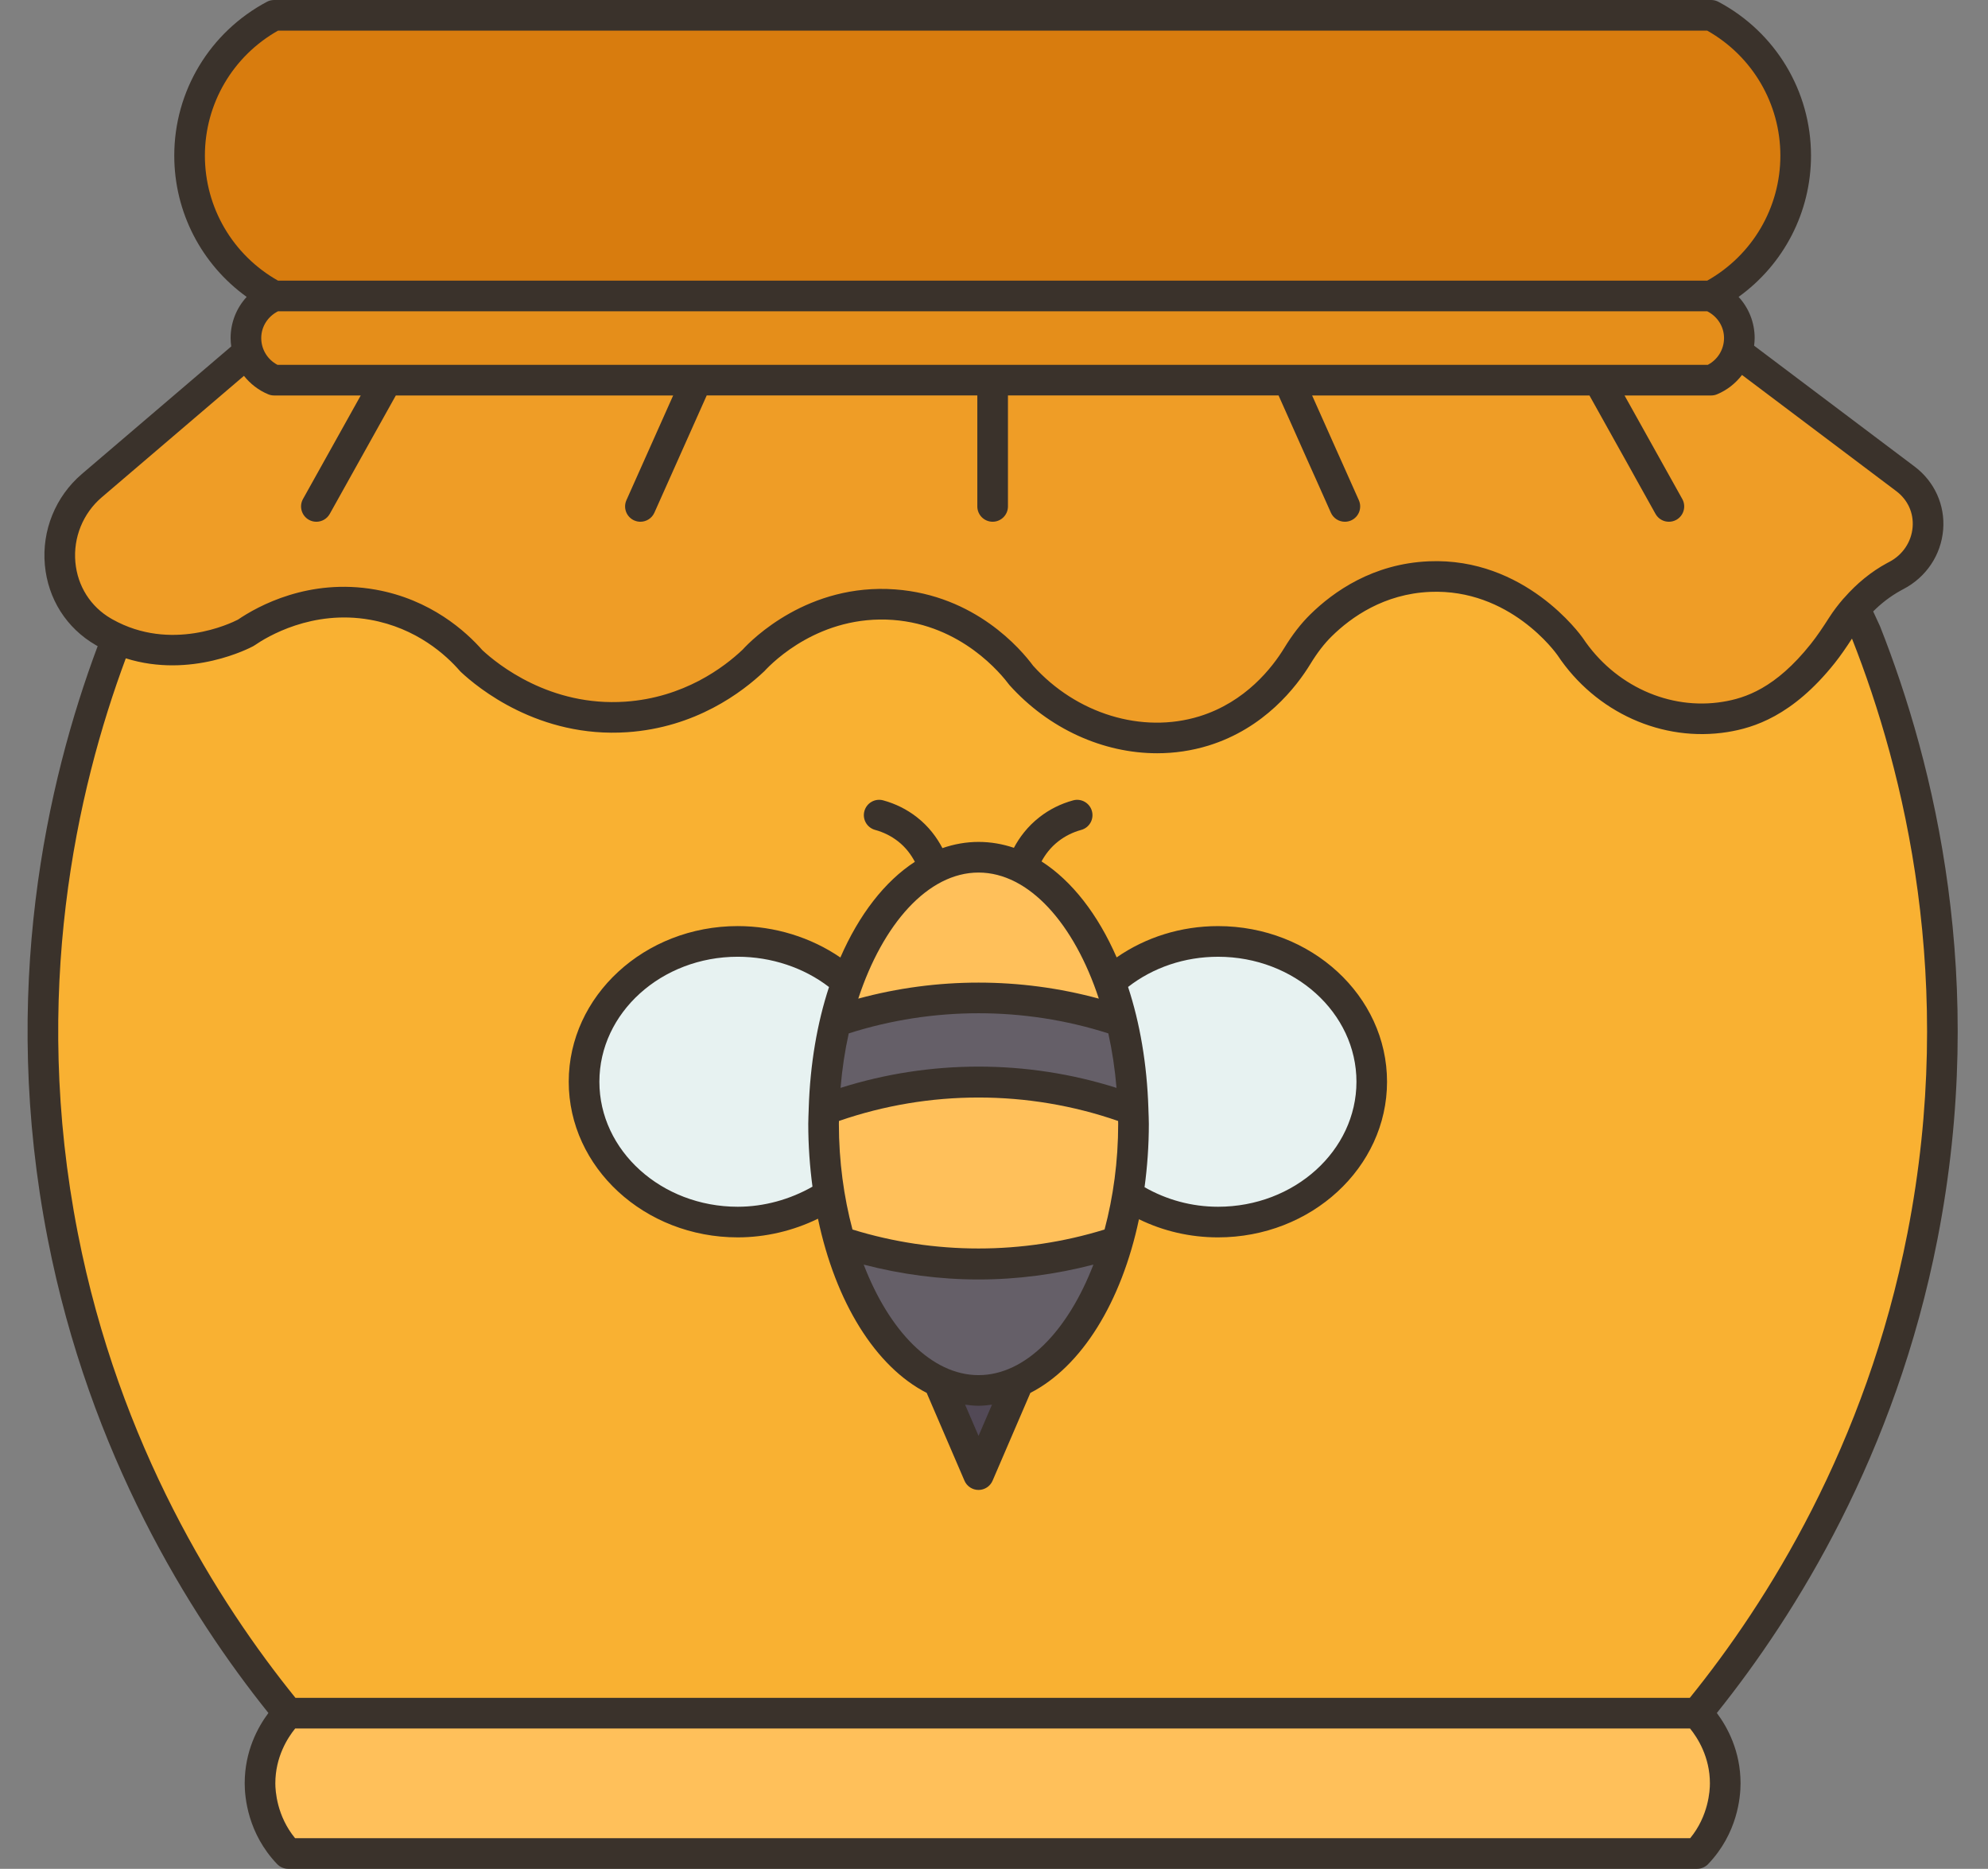 <?xml version="1.0" encoding="UTF-8"?><svg xmlns="http://www.w3.org/2000/svg" xmlns:xlink="http://www.w3.org/1999/xlink" height="122.0" preserveAspectRatio="xMidYMid meet" version="1.0" viewBox="-1.8 0.0 129.8 122.0" width="129.8" zoomAndPan="magnify"><rect x="-1.8" y="0.0" width="129.8" height="122.0" fill="#808080" stroke="none"/><g><g><g><g><g id="change1_1"><path d="M119.967,41.31l-0.73-1.58c0-0.01,0-0.01,0-0.01c0.62-0.72,1.46-1.48,2.57-2.08 c0.04-0.02,0.09-0.04,0.13-0.07c2.47-1.28,2.82-4.63,0.6-6.31l-10.99-8.28c0.09-0.29,0.14-0.6,0.14-0.91 c0-1.2-0.72-2.29-1.84-2.75c3.4-1.8,5.52-5.33,5.52-9.16s-2.12-7.36-5.52-9.16h-46.91h-46.91c-3.4,1.8-5.52,5.33-5.52,9.16 s2.12,7.36,5.52,9.16c-1.12,0.46-1.84,1.55-1.84,2.75c0,0.31,0.05,0.62,0.14,0.91L4.117,31.7c-3.06,2.62-2.73,7.53,0.76,9.54 c0.03,0.02,0.07,0.04,0.11,0.07c0.26,0.14,0.51,0.27,0.77,0.38c-2.44,6.27-7.08,20.87-3.53,39 c3.03,15.53,10.6,26.13,14.72,31.15c-0.33,0.34-1.84,2-1.84,4.58c0,0.47,0.05,2.71,1.84,4.58c15.33,0,30.66,0,45.99,0 c15.33,0,30.66,0,45.99,0c1.79-1.87,1.84-4.11,1.84-4.58c0-2.58-1.51-4.24-1.84-4.58c4.12-5.02,11.69-15.62,14.72-31.15 C127.267,62.18,122.357,47.35,119.967,41.31z" fill="#f9b132"/></g><g id="change2_1"><path d="M64.711,90.18l-2.62,6.09l-2.62-6.09c0.83,0.39,1.71,0.59,2.62,0.59S63.881,90.57,64.711,90.18z" fill="#524956"/></g><g id="change3_2"><path d="M71.441,66.68h-0.01c-3.83-1.31-7.17-1.56-9.34-1.56c-3.94,0-7.16,0.81-9.34,1.56h-0.01 c0.22-0.89,0.48-1.75,0.78-2.56c1.29-3.55,3.31-6.23,5.69-7.44c0.91-0.47,1.88-0.72,2.88-0.72c0.98,0,1.93,0.24,2.83,0.69 c2.4,1.2,4.44,3.89,5.74,7.46C70.961,64.92,71.221,65.78,71.441,66.68z" fill="#ffc05a"/></g><g id="change4_1"><path d="M72.201,72.45h-0.01c-4.15-1.55-7.79-1.83-10.1-1.83c-4.43,0-7.94,1.02-10.1,1.83h-0.01 c0.06-2.03,0.33-3.98,0.76-5.77h0.01c2.18-0.75,5.4-1.56,9.34-1.56c2.17,0,5.51,0.25,9.34,1.56h0.01 C71.871,68.47,72.141,70.42,72.201,72.45z" fill="#655f68"/></g><g id="change3_1"><path d="M72.201,72.45c0.01,0.31,0.01,0.61,0.01,0.92c0,1.62-0.13,3.19-0.37,4.67 c-0.17,1.05-0.39,2.06-0.67,3.02c-3.72,1.23-6.96,1.47-9.08,1.47c-3.78,0-6.9-0.75-9.08-1.47c-0.28-0.97-0.51-1.99-0.68-3.06 c-0.23-1.47-0.36-3.02-0.36-4.63c0-0.31,0-0.61,0.01-0.92h0.01c2.16-0.81,5.67-1.83,10.1-1.83c2.31,0,5.95,0.28,10.1,1.83 H72.201z" fill="#ffc05a"/></g><g id="change5_1"><path d="M122.011,37.57c-0.04,0.03-0.09,0.05-0.13,0.07c-1.11,0.6-1.95,1.36-2.57,2.08c0,0,0,0,0,0.01 c-0.34,0.4-0.61,0.78-0.82,1.11c-0.41,0.63-0.82,1.24-1.28,1.83c-2.63,3.29-4.96,3.9-6.37,4.13 c-3.87,0.63-7.85-1.17-10.12-4.58c-0.21-0.3-3.5-4.82-9.19-4.58c-3.38,0.15-5.76,1.88-7.08,3.19c-0.6,0.59-1.1,1.27-1.54,1.99 c-0.79,1.29-2.7,3.85-6.1,4.9c-4.13,1.27-8.82-0.17-11.96-3.67c-0.22-0.29-1.18-1.55-2.84-2.67c-1.35-0.91-3.17-1.74-5.44-1.91 c-5.36-0.39-8.79,3.22-9.2,3.67c-0.82,0.78-3.74,3.35-8.28,3.66c-5.67,0.39-9.48-3.07-10.12-3.66 c-0.61-0.71-2.77-3.02-6.43-3.67c-4.37-0.77-7.64,1.39-8.28,1.84c-0.27,0.14-4.27,2.21-8.43,0.38 c-0.26-0.11-0.51-0.24-0.77-0.38c-0.04-0.03-0.08-0.05-0.11-0.07c-3.49-2.01-3.82-6.92-0.76-9.54l10.21-8.72 c0.27,0.82,0.87,1.5,1.7,1.84h93.82c0.83-0.34,1.43-1.02,1.7-1.84l10.99,8.28C124.831,32.94,124.481,36.29,122.011,37.57z" fill="#ef9d26"/></g><g id="change6_1"><path d="M115.441,10.16c0,3.83-2.12,7.36-5.52,9.16h-93.82c-3.4-1.8-5.52-5.33-5.52-9.16 s2.12-7.36,5.52-9.16h93.82C113.321,2.8,115.441,6.33,115.441,10.16z" fill="#d87c0e"/></g><g id="change3_3"><path d="M110.841,116.42c0,0.47-0.05,2.71-1.84,4.58h-91.98c-1.79-1.87-1.84-4.11-1.84-4.58 c0-2.58,1.51-4.24,1.84-4.58h91.98C109.331,112.18,110.841,113.84,110.841,116.42z" fill="#ffc05a"/></g><g id="change7_2"><path d="M77.731,61.46c5.54,0,10.03,4.1,10.03,9.16c0,5.06-4.49,9.16-10.03,9.16 c-2.2,0-4.24-0.65-5.89-1.74c0.24-1.48,0.37-3.05,0.37-4.67c0-0.31,0-0.61-0.01-0.92c-0.06-2.03-0.33-3.98-0.76-5.77 c-0.22-0.9-0.48-1.76-0.78-2.57C72.481,62.47,74.971,61.46,77.731,61.46z" fill="#e7f2f1"/></g><g id="change4_2"><path d="M71.171,81.06c-1.28,4.45-3.62,7.82-6.46,9.12c-0.83,0.39-1.71,0.59-2.62,0.59 s-1.79-0.2-2.62-0.59c-2.84-1.3-5.18-4.67-6.46-9.12c2.18,0.72,5.3,1.47,9.08,1.47C64.211,82.53,67.451,82.29,71.171,81.06z" fill="#655f68"/></g><g id="change7_1"><path d="M53.521,64.12c-0.3,0.81-0.56,1.67-0.78,2.56c-0.43,1.79-0.7,3.74-0.76,5.77 c-0.01,0.31-0.01,0.61-0.01,0.92c0,1.61,0.13,3.16,0.36,4.63c-1.65,1.1-3.76,1.78-5.96,1.78c-5.54,0-10.04-4.1-10.04-9.16 c0-5.06,4.5-9.16,10.04-9.16C49.121,61.46,51.701,62.48,53.521,64.12z" fill="#e7f2f1"/></g></g><g><g id="change8_1"><path d="M111.761,22.07c0,0.31-0.05,0.62-0.14,0.91c-0.27,0.82-0.87,1.5-1.7,1.84h-93.82 c-0.83-0.34-1.43-1.02-1.7-1.84c-0.09-0.29-0.14-0.6-0.14-0.91c0-1.2,0.72-2.29,1.84-2.75h93.82 C111.041,19.78,111.761,20.87,111.761,22.07z" fill="#e58e1a"/></g></g></g></g><g fill="#3a322b" id="change9_1"><path d="M77.729,60.458c-2.42,0-4.719,0.724-6.621,2.043c-1.224-2.805-2.914-4.989-4.905-6.266 c0.24-0.44,0.581-0.911,1.101-1.315c0.439-0.341,0.94-0.591,1.49-0.741c0.533-0.146,0.846-0.696,0.7-1.229 c-0.146-0.533-0.698-0.847-1.229-0.7c-0.805,0.22-1.542,0.587-2.189,1.091c-0.798,0.62-1.325,1.344-1.676,2.006 c-0.743-0.25-1.515-0.385-2.309-0.385c-0.812,0-1.6,0.144-2.358,0.405c-0.353-0.674-0.881-1.408-1.677-2.027 c-0.648-0.504-1.385-0.871-2.189-1.091c-0.533-0.147-1.083,0.167-1.229,0.7c-0.146,0.533,0.167,1.083,0.7,1.229 c0.55,0.15,1.051,0.4,1.49,0.741c0.521,0.405,0.864,0.888,1.106,1.341c-1.974,1.282-3.649,3.46-4.864,6.248 c-1.909-1.309-4.276-2.051-6.701-2.051c-6.085,0-11.035,4.558-11.035,10.16s4.95,10.161,11.035,10.161 c1.813,0,3.626-0.43,5.238-1.219c1.143,5.447,3.753,9.659,7.098,11.371l2.467,5.732c0.158,0.367,0.519,0.604,0.918,0.604 s0.761-0.238,0.918-0.604l2.467-5.732c3.337-1.708,5.944-5.905,7.09-11.336c1.583,0.774,3.34,1.184,5.162,1.184 c6.085,0,11.035-4.558,11.035-10.161S83.813,60.458,77.729,60.458z M52.972,73.366c0-0.063,0.005-0.124,0.005-0.187 c5.893-2.041,12.338-2.041,18.226,0c0,0.063,0.005,0.124,0.005,0.187c0,2.45-0.326,4.787-0.889,6.899 c-5.343,1.651-11.117,1.651-16.459,0C53.298,78.153,52.972,75.816,52.972,73.366z M53.081,71.019 c0.103-1.232,0.283-2.423,0.535-3.557c5.494-1.754,11.457-1.753,16.948,0c0.252,1.134,0.432,2.325,0.535,3.557 C65.253,69.168,58.932,69.168,53.081,71.019z M62.091,56.962c3.3,0,6.251,3.358,7.853,8.231c-5.127-1.394-10.576-1.395-15.706,0 C55.84,60.32,58.79,56.962,62.091,56.962z M46.37,78.779c-4.982,0-9.035-3.661-9.035-8.161c0-4.5,4.053-8.16,9.035-8.16 c2.193,0,4.324,0.717,5.958,1.977c-0.773,2.352-1.234,5.034-1.325,7.907c-0.005,0.047-0.006,0.093-0.004,0.141 c-0.008,0.295-0.026,0.585-0.026,0.883c0,1.416,0.1,2.784,0.275,4.101C49.784,78.302,48.084,78.779,46.37,78.779z M62.091,93.737 L61.214,91.7c0.29,0.036,0.58,0.071,0.877,0.071s0.587-0.035,0.877-0.071L62.091,93.737z M62.091,89.771 c-3.067,0-5.837-2.896-7.499-7.215c2.448,0.636,4.96,0.971,7.499,0.971c2.538,0,5.051-0.335,7.499-0.971 C67.927,86.875,65.158,89.771,62.091,89.771z M77.729,78.779c-1.721,0-3.36-0.454-4.799-1.276c0.178-1.328,0.28-2.708,0.28-4.137 c0-0.299-0.018-0.589-0.026-0.883c0.002-0.048,0.001-0.094-0.004-0.141c-0.092-2.875-0.553-5.559-1.327-7.912 c1.637-1.272,3.696-1.971,5.877-1.971c4.982,0,9.035,3.661,9.035,8.16C86.764,75.118,82.71,78.779,77.729,78.779z" fill="inherit"/><path d="M120.951,40.886l-0.448-0.97c0.495-0.497,1.107-0.99,1.855-1.395l0.114-0.061 c1.491-0.776,2.463-2.225,2.6-3.875c0.133-1.604-0.562-3.145-1.857-4.121l-10.487-7.897c0.021-0.165,0.037-0.33,0.037-0.499 c0-1.019-0.387-1.969-1.049-2.687c2.949-2.122,4.728-5.532,4.728-9.222c0-4.213-2.318-8.061-6.05-10.043 C110.249,0.04,110.088,0,109.924,0H16.097c-0.164,0-0.325,0.04-0.469,0.117c-3.731,1.982-6.05,5.831-6.05,10.043 c0,3.69,1.779,7.1,4.728,9.222c-0.661,0.718-1.049,1.668-1.049,2.687c0,0.185,0.016,0.366,0.041,0.546l-9.754,8.329 c-1.718,1.467-2.621,3.688-2.415,5.94c0.203,2.217,1.413,4.121,3.318,5.224l0.123,0.07c0.002,0.001,0.005,0.002,0.007,0.003 c-3.319,8.873-6.42,22.538-3.259,38.706c2.751,14.071,9.242,24.496,14.407,30.94c-0.691,0.924-1.548,2.491-1.548,4.593 c0,0.919,0.206,3.273,2.117,5.271c0.188,0.197,0.45,0.309,0.723,0.309h91.987c0.273,0,0.534-0.111,0.723-0.309 c1.911-1.998,2.117-4.352,2.117-5.271c0-2.102-0.857-3.669-1.548-4.593c5.165-6.444,11.656-16.869,14.407-30.94 C128.002,64.019,124.496,49.852,120.951,40.886z M43.714,23.817c-0.001,0-0.001,0-0.002,0H16.317 c-0.649-0.34-1.06-1.008-1.06-1.748c0-0.75,0.432-1.412,1.096-1.748h93.316c0.664,0.336,1.096,0.998,1.096,1.748 c0,0.74-0.411,1.408-1.06,1.748H43.714z M11.578,10.16c0-3.39,1.823-6.495,4.775-8.16h93.315c2.952,1.666,4.775,4.77,4.775,8.16 c0,3.391-1.823,6.495-4.775,8.161H16.353C13.401,16.655,11.578,13.551,11.578,10.16z M3.121,36.702 c-0.146-1.607,0.497-3.191,1.722-4.237l9.285-7.929c0.411,0.517,0.946,0.94,1.586,1.205c0.122,0.05,0.252,0.076,0.383,0.076h5.656 l-3.769,6.757c-0.269,0.482-0.096,1.091,0.386,1.361c0.154,0.086,0.321,0.126,0.486,0.126c0.351,0,0.691-0.185,0.875-0.513 l4.313-7.731h18.108l-3.051,6.836c-0.225,0.504,0.001,1.096,0.505,1.321c0.133,0.059,0.271,0.087,0.407,0.087 c0.382,0,0.748-0.221,0.914-0.593l3.415-7.652h17.669v7.244c0,0.552,0.448,1,1,1s1-0.448,1-1v-7.244h17.669l3.415,7.652 c0.166,0.372,0.531,0.593,0.914,0.593c0.136,0,0.274-0.028,0.407-0.087c0.504-0.225,0.73-0.816,0.505-1.321l-3.051-6.836h18.108 l4.313,7.731c0.183,0.328,0.523,0.513,0.875,0.513c0.165,0,0.332-0.041,0.486-0.126c0.482-0.27,0.655-0.878,0.386-1.361 l-3.769-6.757h5.656c0.131,0,0.262-0.026,0.383-0.076c0.664-0.276,1.214-0.72,1.631-1.263l10.072,7.584 c0.755,0.569,1.145,1.428,1.067,2.358c-0.08,0.961-0.652,1.809-1.528,2.265l-0.145,0.076c-1.041,0.564-1.977,1.336-2.779,2.25 c-0.031,0.03-0.059,0.058-0.086,0.091c-0.322,0.376-0.627,0.771-0.898,1.194c-0.431,0.673-0.803,1.228-1.217,1.749 c-2.303,2.89-4.279,3.533-5.742,3.77c-3.491,0.568-7.074-1.062-9.14-4.167c-0.152-0.216-3.786-5.276-10.061-5.005 c-3.637,0.156-6.213,1.974-7.734,3.47c-0.607,0.597-1.162,1.313-1.696,2.187c-0.773,1.266-2.521,3.53-5.54,4.463 c-3.75,1.157-8.036-0.167-10.858-3.303c-0.792-1.071-3.779-4.597-9.01-4.983c-5.667-0.416-9.333,3.247-9.96,3.936 c-1.218,1.154-3.833,3.13-7.659,3.393c-4.917,0.337-8.342-2.445-9.331-3.363c-1.071-1.22-3.376-3.314-6.985-3.953 c-4.345-0.768-7.687,1.085-8.97,1.959c-0.475,0.245-4.377,2.125-8.193-0.015l-0.097-0.055C4.113,39.604,3.264,38.264,3.121,36.702 z M108.556,120h-91.09c-1.19-1.448-1.289-3.086-1.289-3.58c0-1.723,0.805-2.974,1.296-3.58h91.074 c0.491,0.606,1.296,1.857,1.296,3.58C109.844,116.914,109.746,118.552,108.556,120z M122.741,80.503 c-2.71,13.86-9.159,24.094-14.211,30.337H17.492C12.44,104.597,5.991,94.363,3.281,80.503C0.22,64.848,3.202,51.605,6.414,42.977 c4.268,1.345,8.132-0.692,8.317-0.792c0.032-0.017,0.063-0.036,0.093-0.057c0.812-0.561,3.757-2.34,7.537-1.67 c3.043,0.538,4.977,2.32,5.859,3.335c0.022,0.025,0.046,0.05,0.07,0.073c1.09,1.022,5.086,4.328,10.872,3.933 c4.451-0.305,7.485-2.597,8.948-3.986c0.568-0.619,3.644-3.684,8.388-3.343c4.494,0.332,7.076,3.538,7.609,4.251 c2.576,2.867,6.125,4.453,9.646,4.453c1.131,0,2.259-0.164,3.352-0.501c3.647-1.127,5.736-3.824,6.656-5.332 c0.448-0.733,0.903-1.323,1.392-1.804c1.271-1.251,3.416-2.769,6.417-2.898c5.206-0.222,8.212,3.977,8.323,4.135 c2.486,3.736,6.844,5.7,11.111,5.014c1.677-0.272,4.225-1.034,6.986-4.498c0.395-0.497,0.751-1.019,1.129-1.601 C122.541,50.357,125.944,64.121,122.741,80.503z" fill="inherit"/></g></g></svg>